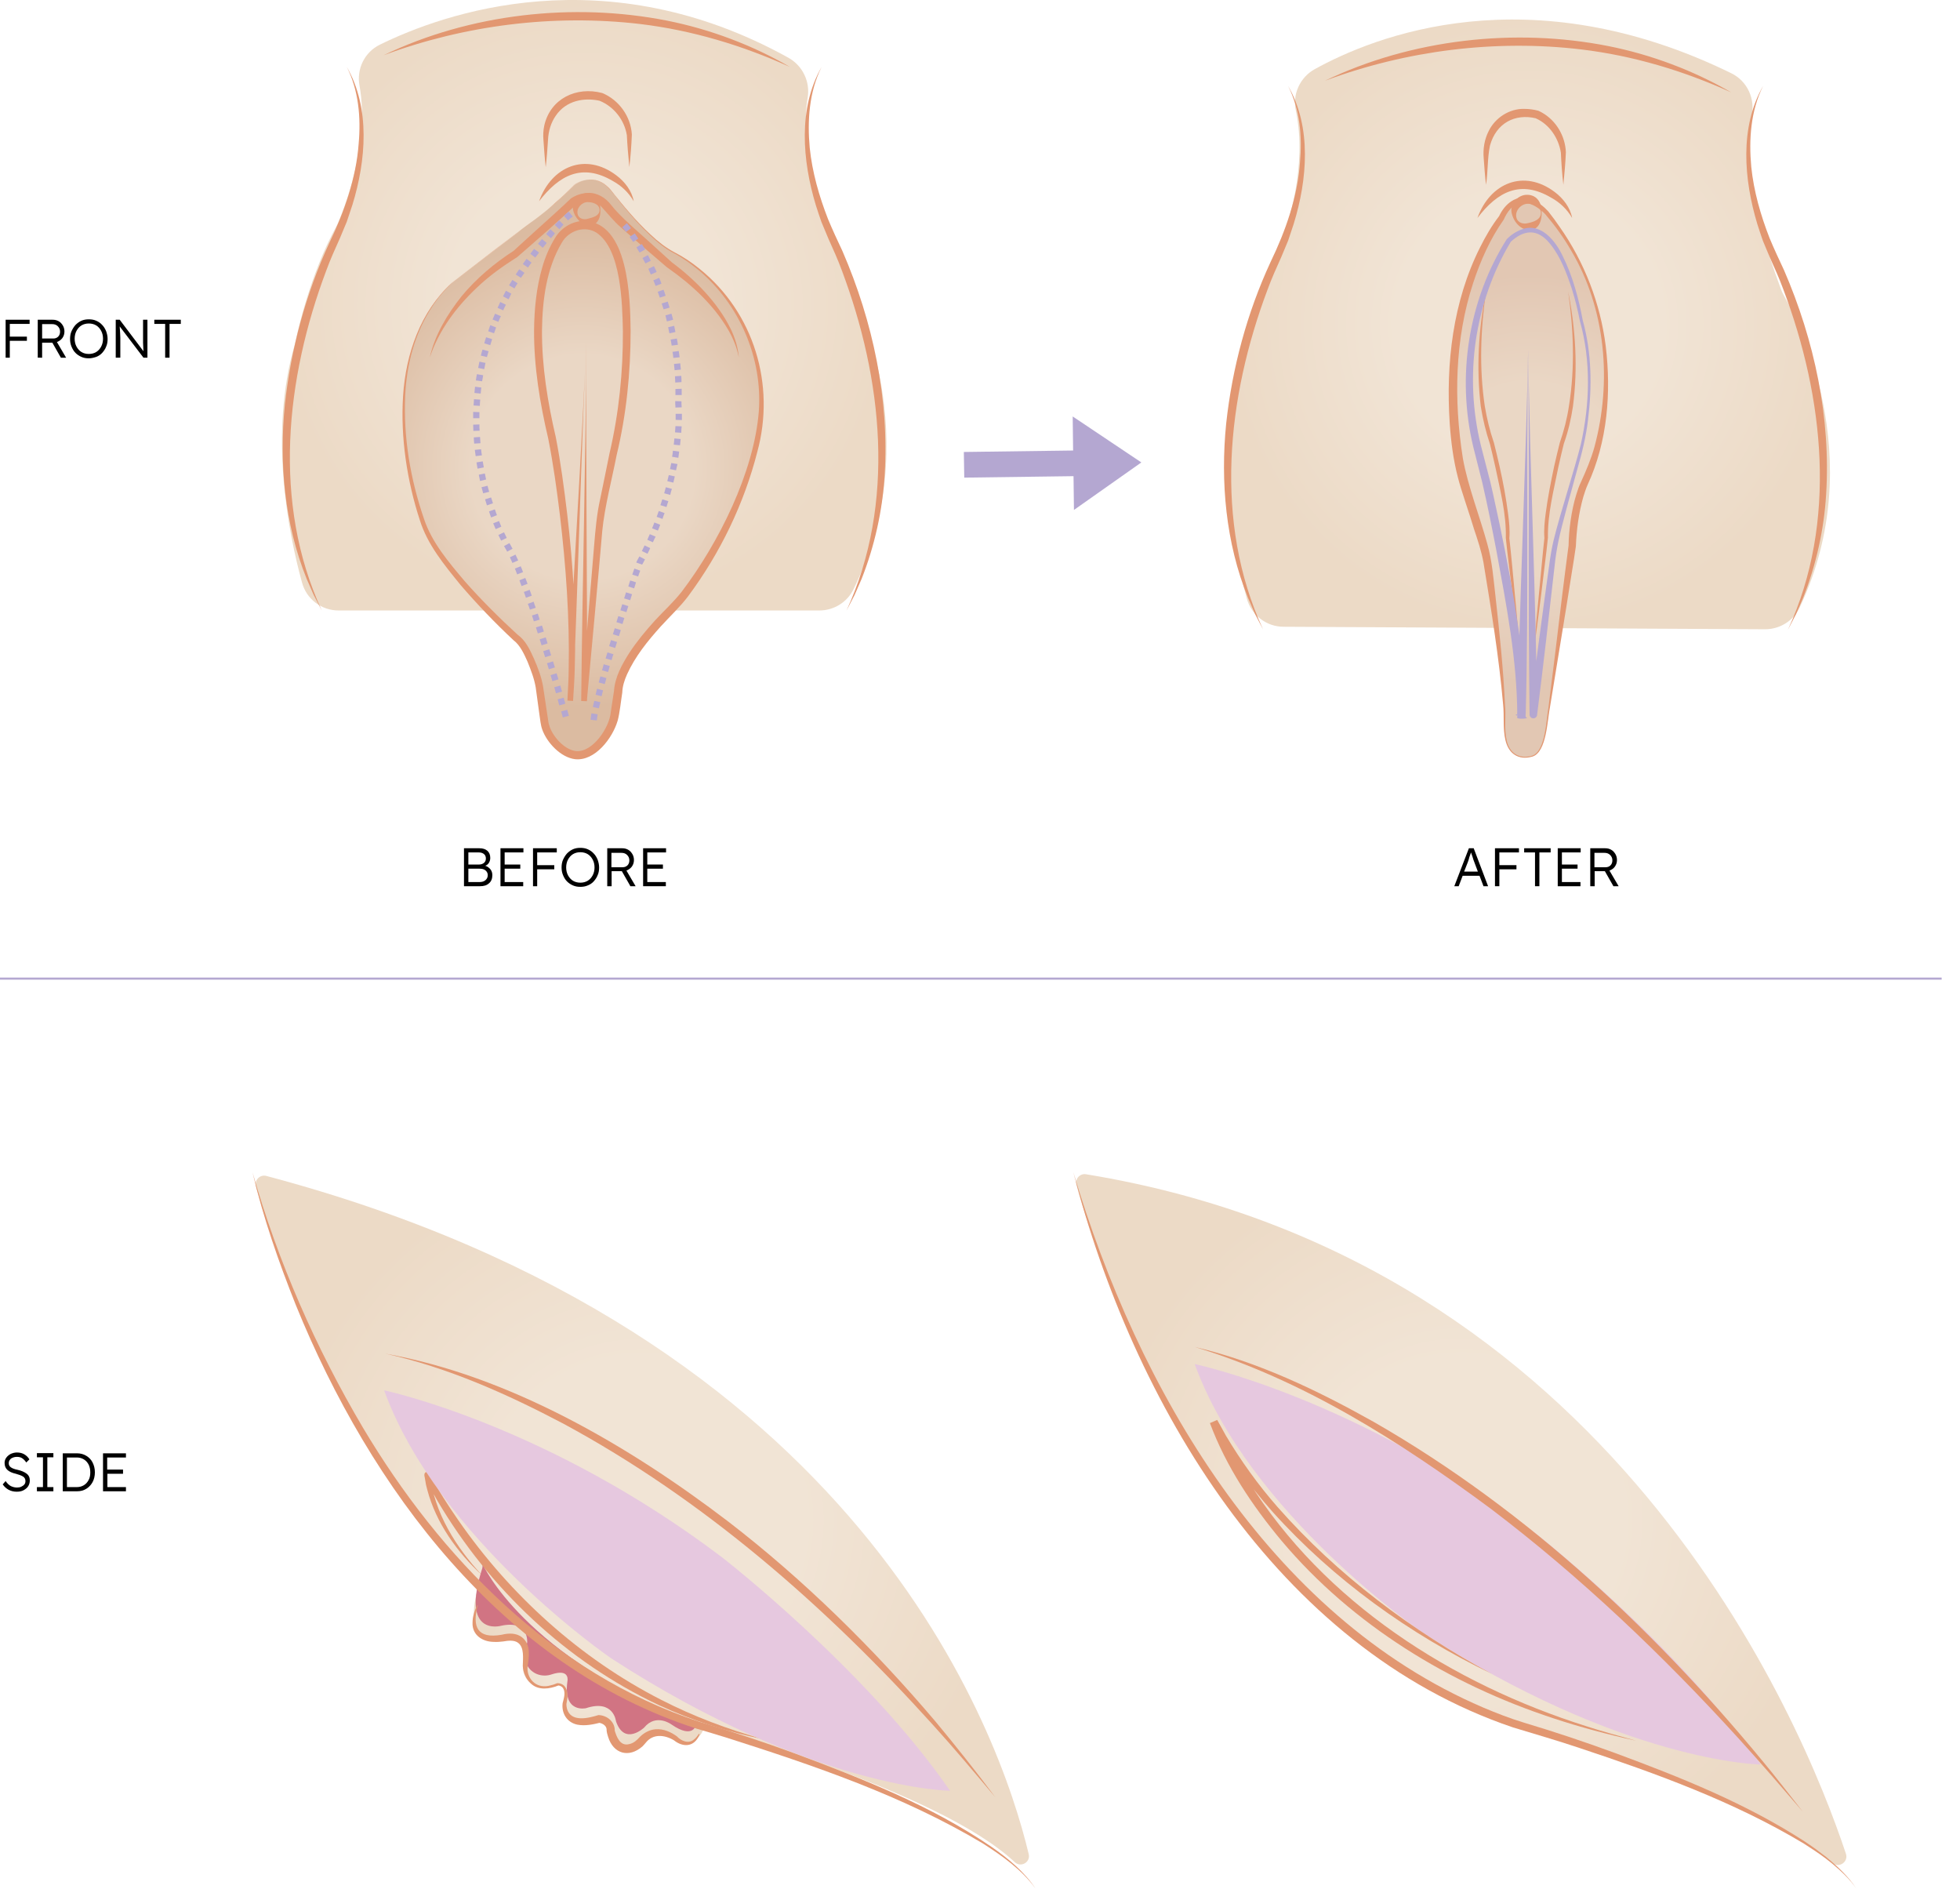 <svg xmlns="http://www.w3.org/2000/svg" xmlns:xlink="http://www.w3.org/1999/xlink" x="0px" y="0px" viewBox="0 0 939.9 905.5" style="enable-background:new 0 0 939.9 905.5;" xml:space="preserve"><style type="text/css">	.st0{fill-rule:evenodd;clip-rule:evenodd;fill:url(#SVGID_1_);}	.st1{fill-rule:evenodd;clip-rule:evenodd;fill:url(#SVGID_00000045607170489973236400000000036853721541719470_);}	.st2{fill:url(#SVGID_00000159456315739248080540000015477611593877904026_);}	.st3{fill:url(#SVGID_00000106852098889508190730000007621056563215339417_);}	.st4{fill:url(#SVGID_00000033338825756075418630000016067034060072206749_);}	.st5{fill:#E6C8DF;}	.st6{fill-rule:evenodd;clip-rule:evenodd;fill:url(#SVGID_00000088846192162500978720000018245546052045610384_);}	.st7{fill-rule:evenodd;clip-rule:evenodd;fill:url(#SVGID_00000083780455365360464960000003592926958949700508_);}	.st8{fill:#E29771;}	.st9{fill:#B4A7D1;}	.st10{fill:#D17483;}</style><g id="Layer_1"></g><g id="Layer_2">	<radialGradient id="SVGID_1_" cx="280.125" cy="146.353" r="145.661" gradientUnits="userSpaceOnUse">		<stop offset="0.439" style="stop-color:#F1E4D5"></stop>		<stop offset="1" style="stop-color:#ECDAC6"></stop>	</radialGradient>	<path class="st0" d="M182.2,21.4c30.3-14.9,107.8-42.6,195.9,6.3c6.8,3.8,10.5,11.5,9.2,19.2c-2.2,12.1-1,36.6,17.2,84.7  c0.3,0.8,0.7,1.6,1.1,2.3c4.9,9,39,75.9,3.7,148.6c-3,6.2-9.4,10.2-16.4,10.2H162.4c-8.3,0-15.5-5.5-17.6-13.5  c-6.3-22.9-16.1-71-3.4-114.2c0.1-0.4,0.2-0.8,0.3-1.3c0.9-4.5,7.2-32.7,19.6-55.2c0.3-0.5,0.5-0.9,0.7-1.4  c2.3-5.4,15.6-37.6,10.4-66C170.9,33.1,174.8,25,182.2,21.4z"></path>			<radialGradient id="SVGID_00000106834181044604053600000007414007459722615472_" cx="735.37" cy="155.576" r="146.312" gradientTransform="matrix(0.987 0 0 1 7.39 0)" gradientUnits="userSpaceOnUse">		<stop offset="0.439" style="stop-color:#F1E4D5"></stop>		<stop offset="1" style="stop-color:#ECDAC6"></stop>	</radialGradient>	<path style="fill-rule:evenodd;clip-rule:evenodd;fill:url(#SVGID_00000106834181044604053600000007414007459722615472_);" d="  M630.4,33.2c28.5-15.8,102.7-45.6,199.8,1.9c7.8,3.8,11.7,12.5,9.7,20.9c-3.1,12.5-2.9,37,14.3,83.1c0.4,0.9,0.8,1.9,1.3,2.7  c5.7,9.8,41.6,77.2,7.6,149.3c-3,6.5-9.5,10.6-16.7,10.6l-230.9-1.2c-8.2,0-15.4-5.6-17.6-13.5c-6.2-22.9-15.9-71-3.4-114.2  c0.1-0.4,0.2-0.8,0.3-1.3c0.9-4.4,7.1-32.5,19.2-54.9c0.4-0.7,0.7-1.4,1-2.2c2.3-6.2,12.1-34.6,6.4-61.4  C619.7,45.2,623.4,37.1,630.4,33.2z"></path>			<radialGradient id="SVGID_00000062150825297395008870000010417367909287417483_" cx="700.761" cy="728.576" r="175.4" gradientUnits="userSpaceOnUse">		<stop offset="0.439" style="stop-color:#F1E4D5"></stop>		<stop offset="1" style="stop-color:#ECDAC6"></stop>	</radialGradient>	<path style="fill:url(#SVGID_00000062150825297395008870000010417367909287417483_);" d="M885.2,888.8  C864.3,825.9,773.4,604.3,520.8,563c-2.9-0.5-5.4,2.2-4.6,5.1c9.6,34.8,64.7,209.8,211,258.7c0.1,0,0.2,0.1,0.3,0.1  c4.2,1.1,108.1,28.9,151.2,66.3C881.8,895.9,886.5,892.7,885.2,888.8z"></path>			<radialGradient id="SVGID_00000176014139382702729520000018015000808345098173_" cx="308.065" cy="728.793" r="175.56" gradientUnits="userSpaceOnUse">		<stop offset="0.439" style="stop-color:#F1E4D5"></stop>		<stop offset="1" style="stop-color:#ECDAC6"></stop>	</radialGradient>	<path style="fill:url(#SVGID_00000176014139382702729520000018015000808345098173_);" d="M493.3,888.9  c-13.8-57.6-80.4-249.5-365.6-325.1c-3-0.8-5.8,2-5,5c10.2,36.4,65.4,209.4,210.8,258c0.1,0,0.2,0.1,0.3,0.1  c4.3,1.1,115.3,30.9,152.8,65.9C489.6,895.6,494.3,892.8,493.3,888.9z"></path>			<radialGradient id="SVGID_00000151525544983188521890000001734313578255860874_" cx="282.572" cy="796.276" r="48.505" gradientUnits="userSpaceOnUse">		<stop offset="0.439" style="stop-color:#F1E4D5"></stop>		<stop offset="1" style="stop-color:#ECDAC6"></stop>	</radialGradient>	<path style="fill:url(#SVGID_00000151525544983188521890000001734313578255860874_);" d="M230.6,755.5c0,0,24.1,39.6,107.2,72.5  c0,0-4,13.6-16.7,4.3c0,0-7.4-5.5-13.1,1.5c0,0-9.4,8.9-13.5-3c0,0-1.1-10.7-14.4-6.3c0,0-11.1,2.6-8.9-12.9c0,0,1.5-6.3-7.6-3.3  c-4.1,1.4-8.7,0.1-11.2-3.5c-1.7-2.5-2.5-6.2-0.5-11.7c0,0,1.1-11.1-12.6-8.1c0,0-19.6,5.5-8.9-27.7"></path>	<path class="st5" d="M572.9,654c0,0,77.9,16.3,162.1,80.1c0,0,69.1,53.6,109.3,111.9c0,0-65.7-0.7-162.5-63.5  C681.8,782.5,599.1,726,572.9,654z"></path>			<radialGradient id="SVGID_00000035498217549741352450000001481070256718871456_" cx="733.411" cy="229.482" r="97.931" gradientUnits="userSpaceOnUse">		<stop offset="0.468" style="stop-color:#EAD7C5"></stop>		<stop offset="1" style="stop-color:#E2C7B3"></stop>	</radialGradient>	<path style="fill-rule:evenodd;clip-rule:evenodd;fill:url(#SVGID_00000035498217549741352450000001481070256718871456_);" d="  M734.9,362.5c1.8-0.5,5.1-2.5,6.9-15l12.2-85.8c0,0,0.2-18,6.2-30.9c2.4-5.2,4.5-10.6,5.9-16.2c5.5-21.9,11.2-69.3-24.2-112.4  c0,0-13.4-15.4-21.9,2.3c0,0-25.1,31.6-23,87.7c0,0-0.3,23.5,6,42.2l7.7,24.4c1.4,4.5,2.4,9,3.1,13.7c2.4,16.9,8.2,59.5,7.8,75  C721.4,347.5,720.1,366.5,734.9,362.5z"></path>			<radialGradient id="SVGID_00000056391368449993321110000014326798560678011556_" cx="279.4" cy="224.075" r="114.893" gradientUnits="userSpaceOnUse">		<stop offset="0.468" style="stop-color:#EAD7C5"></stop>		<stop offset="1" style="stop-color:#DBBBA1"></stop>	</radialGradient>	<path style="fill-rule:evenodd;clip-rule:evenodd;fill:url(#SVGID_00000056391368449993321110000014326798560678011556_);" d="  M256.7,105.1c4.6-3.3,13.1-10.5,18.9-16.5c0,0,9.6-7.6,18.2,3.7c0,0,16.6,22.5,29.4,28.9c0,0,21.8,10,34.3,36.6  c8.1,17.2,9.7,36.8,5.3,55.3c-3.9,16.5-12.7,41.7-31.9,68.6c-2.9,4.1-6.2,7.9-9.8,11.5c-7.9,7.9-24.2,25.7-24.6,38.6l-1.6,10.5  c-0.5,3.1-1.5,6-3.1,8.7c-4.6,7.4-14.9,19.3-27.3,3.1c-1.8-2.4-3-5.2-3.4-8.1l-2.3-15.9c-0.3-1.9-0.7-3.8-1.3-5.6  c-1.7-5.3-5.6-15.7-10.3-18.8c0,0-39-35.3-44.9-56.7c0,0-27.3-74.3,14.4-113.3l31.3-24C250.9,109.3,253.8,107.2,256.7,105.1z"></path>	<path class="st8" d="M183.9,26.5C225.3,6.6,274.9,1,319.9,9.9c20.6,4.1,40.8,11.7,58.9,22.2c-22.9-10.4-47-17.6-71.9-20.6  C265.5,6.7,223,12,183.9,26.5L183.9,26.5z"></path>	<path class="st8" d="M394,32.1c-6,11.9-6.9,25.7-5.7,38.8c1.2,11.7,4.5,23.2,8.8,34.2c1.9,4.6,4.8,10.9,6.9,15.3  c14.6,33.7,22.5,70.8,20.2,107.6c-1,16.8-4.8,33.8-11,49.5c0,0-3.4,7.8-3.4,7.8s-3.9,7.5-3.9,7.5c23.8-51.5,17.3-111.4-2.2-163.1  c-1.9-5.2-4.2-10.3-6.5-15.4c0,0-3.3-7.9-3.3-7.9c-1-2.7-1.8-5.4-2.7-8.1C384.8,77.1,382.6,51.9,394,32.1L394,32.1z"></path>	<path class="st8" d="M166.3,32.1c11.4,19.8,9.2,45,2.7,66.1c-0.9,2.7-1.8,5.4-2.7,8.1l-3.3,7.9c-2.3,5.1-4.6,10.2-6.5,15.4  c-19.5,51.7-26,111.6-2.2,163.1c0,0-3.9-7.5-3.9-7.5s-3.4-7.8-3.4-7.8c-10.6-26.3-13.2-55.4-10.4-83.4c2.9-26.7,10-53.1,21.3-77.5  c7.2-14.9,12.9-31.1,14.1-47.7C173.1,56.4,172,43.3,166.3,32.1L166.3,32.1z"></path>	<path class="st8" d="M261.7,80.2c-0.5-4.4-0.8-8.7-1.1-13.1c-0.2-2.2-0.1-4.6,0.4-6.9c2.9-12.9,15.4-18.9,27.8-15.6  c8,3.3,13.7,11.2,14.2,19.9c-0.2,5.2-0.6,10.4-1.2,15.6c-0.5-4.9-1-10.9-1.2-15.3c-1.2-7.3-6.2-13.7-13.1-16.5  c-7.3-1.6-16-0.2-21,7.2c-2.3,3.3-3.5,7.3-3.7,11.5C262.5,71.5,262.2,75.8,261.7,80.2L261.7,80.2z"></path>	<path class="st8" d="M258.5,96.5c6-16.8,22.3-23.6,37.1-12.4c4,3,7.4,7.4,8.3,12.4c-2.5-4.3-6-7.5-10-9.7  C279.2,78.1,268.2,83.9,258.5,96.5L258.5,96.5z"></path>	<path class="st8" d="M635.4,38.7c41.4-19.9,91-25.5,135.9-16.6c20.6,4.1,40.8,11.7,58.9,22.2c-22.9-10.4-47-17.6-71.9-20.6  C717,18.8,674.4,24.2,635.4,38.7L635.4,38.7z"></path>	<path class="st8" d="M845.5,41.2c-6,11.9-6.9,25.7-5.7,38.8c1.2,11.7,4.5,23.2,8.8,34.2c1.9,4.6,4.8,10.9,6.9,15.3  c14.6,33.7,22.5,70.8,20.2,107.6c-1,16.8-4.8,33.8-11,49.5c0,0-3.4,7.8-3.4,7.8s-3.9,7.5-3.9,7.5c23.8-51.5,17.3-111.4-2.2-163.1  c-1.9-5.2-4.2-10.3-6.5-15.4c0,0-3.3-7.9-3.3-7.9c-1-2.7-1.8-5.4-2.7-8.1C836.3,86.2,834.1,61,845.5,41.2L845.5,41.2z"></path>	<path class="st8" d="M617.7,41.2c11.4,19.8,9.2,45,2.7,66.1c-0.9,2.7-1.8,5.4-2.7,8.1l-3.3,7.9c-2.3,5.1-4.6,10.2-6.5,15.4  c-19.5,51.7-26,111.6-2.2,163.1c0,0-3.9-7.5-3.9-7.5s-3.4-7.8-3.4-7.8c-10.6-26.3-13.2-55.4-10.4-83.4c2.9-26.7,10-53.1,21.3-77.5  c7.2-14.9,12.9-31.1,14.1-47.7C624.5,65.5,623.4,52.5,617.7,41.2L617.7,41.2z"></path>	<path class="st8" d="M712.6,88.6c-0.5-4.2-0.8-8.5-1.1-12.7c-0.4-4.4,0.3-9,2.4-13.1c3.1-6.3,9.8-10.7,16.9-10.6  c2.4,0,4.7,0.3,6.9,0.9c0.6,0.3,1.1,0.5,1.6,0.8c6.9,3.8,11.3,11.3,11.6,19.1c-0.2,5.2-0.7,10.4-1.2,15.6c-0.6-4.9-1-10.9-1.2-15.4  c-1.1-7-5.5-13.6-12.1-16.5c-9.8-2.3-18.9,2.2-21.9,13.1C713.2,76,713.6,82.4,712.6,88.6L712.6,88.6z"></path>	<path class="st8" d="M708.5,104.5c6-16.8,22.3-23.6,37.1-12.4c4,3,7.4,7.4,8.3,12.4c-2.5-4.3-6-7.5-10-9.7  C729.2,86.1,718.2,91.8,708.5,104.5L708.5,104.5z"></path>	<path class="st8" d="M256.7,105.1c3.4-2.5,6.6-5.1,9.8-7.9c3.1-2.8,6.2-5.6,9.1-8.7c4.6-3.4,11.3-3.3,15.5,0.8  c0.6,0.5,1.2,1.1,1.7,1.7c6,7.5,12.1,15,19.2,21.5c3.5,3.3,7.3,6.3,11.5,8.5c4.3,2.2,8.3,4.9,12.1,8c26,21,36.3,55.5,27.6,87.5  c-6.4,25.1-17.9,48.8-33.3,69.5c-3.9,5.1-8.7,9.6-13,14.3c-6.3,7-12.3,14.4-16.2,23c-1.3,2.9-2.2,5.8-2.3,8.8  c-0.6,3.7-1.2,9.8-2.2,13.4c-2.4,8.3-10.8,19.5-20.4,18.5c-6.9-0.8-13.6-8-15.8-14.3c-0.7-1.9-1-4.9-1.3-6.9c0,0-1.8-13.2-1.8-13.2  c-0.7-4.2-2.3-8.3-3.9-12.3c-1.6-3.6-3.6-8-6.7-10.3c-9-8.4-17.5-17.3-25.5-26.6c-7.7-9.5-15.8-19.2-19.5-31.1  c-6.1-18.7-9.3-39.5-8-59.6c1.3-20,8.3-40.3,23.4-54.1C228.2,126.7,245.2,113.5,256.7,105.1L256.7,105.1z M256.7,105.1  c-5.8,4.3-14.2,10.7-20,15.2c0,0-19.9,15.3-19.9,15.3c-3.6,3.5-6.9,7.3-9.6,11.5c-8.3,12.6-12.2,27.6-12.9,42.6  c-0.9,20,2.5,40.1,9,59c3.7,11.3,11.9,20.9,19.5,29.9c7.7,8.8,17.4,18.4,25.3,25.6c4.1,3,6,7.3,8,11.7c1.8,4.2,3.5,8.5,4.3,13.1  c0,0,2,13.3,2,13.3s0.5,3.3,0.5,3.3c0.1,1,0.4,2,0.7,2.9c1.8,5,7.2,11,12.6,11.6c8,0.8,16.1-11.3,16.7-18.7  c0.3-1.9,1.2-7.9,1.5-9.9c0,0,0,0.2,0,0.2c0.4-7,3.8-13,7.4-18.7c3.6-5.5,7.8-10.5,12.1-15.3c4.3-4.7,9.1-9,13-14  c17.7-23.3,34.7-57.2,37-86.6c1.8-25.5-9.3-51.2-28.9-67.6c-3.7-3-7.6-5.9-11.8-8.1c-4.3-2.2-8.1-5.4-11.6-8.7  c-4.7-4.4-8.9-9.2-13-14.2c-2.6-3-4.7-6.5-7.7-9.2c-4.2-4-10.8-4.2-15.4-0.8c-2.9,3-6,5.9-9.1,8.6  C263.3,100,260.1,102.7,256.7,105.1L256.7,105.1z"></path>	<path class="st8" d="M206.1,171.4c2.4-10.8,8.3-20.6,15.2-29.3c7.1-8.6,15.8-15.9,25.1-21.9c-1.2,1,13.9-12.7,13.6-12.4  c4-3.6,9.9-8.9,13.7-12.6c2.5-1.7,5.3-2.6,8.4-2.7c4.3-0.2,8.4,2.4,10.9,5.7c4.1,5.4,13.2,13.1,18.3,17.7c0,0,10.9,9.9,10.9,9.9  c10.7,7.9,22,19.2,28.2,31.9c2.1,4.3,3.5,8.9,3.9,13.7c-0.9-4.7-2.7-9.1-5-13.1c-7-12.1-17.7-21.9-29.1-29.9c0,0-0.1-0.1-0.2-0.1  c0,0-11.2-9.6-11.2-9.6l-11.1-9.7c-3.5-3-6.3-6.7-9.5-10.1c-3.2-3.2-8.4-3-12.1-0.7c0,0,0.3-0.2,0.3-0.2c-7.9,7.4-20,18-28.3,25.2  c-6.8,4.3-13.6,9.1-19.4,14.7C218.9,147.1,210.4,158.4,206.1,171.4L206.1,171.4z"></path>	<path class="st8" d="M287.9,100.7c0.4,7.2-5.9,10.4-10.7,4.6c-1.7-1.9-3-4.8-2.3-7.5c0.8-3,3.8-5.3,6.9-5.2  C286.3,92.7,288.1,96.7,287.9,100.7L287.9,100.7z M287.5,100.7c0-2.9-3.4-3.8-5.7-3.8c-2.8,0-5.5,2.9-4.8,5.8  c0.5,2.1,2.9,2.8,4.8,2.2C283.9,104.3,287.5,103.7,287.5,100.7L287.5,100.7z"></path>	<path class="st8" d="M281.2,162.4c-0.4,56.9,0.5,116.5,0.3,173.6c0,0-2.7-0.1-2.7-0.1c0.9-11.3,5.2-64.3,6.1-74.3  c0.6-7.3,1.3-15.3,2.9-22.3c1-4.6,3.5-17.2,4.5-22c4.5-19.2,6.5-39,6.4-58.7c-0.3-13.3-0.8-39-12.6-47c-5.6-3.6-13.3-1.1-16.6,4.6  c-7.5,12.5-9.4,27.7-9.6,42.1c-0.1,17.2,2.7,34.5,6.6,51.2c2.4,12.3,4,24.6,5.5,37c2.9,24.7,4.4,49.8,3.6,74.6  c-0.1,4.3-0.5,10.6-0.8,15c0,0-2.7-0.2-2.7-0.2s2.2-43.7,2.2-43.7C276.7,248.9,279.4,205.7,281.2,162.4L281.2,162.4z M281.2,162.4  c-2,43.6-3.2,87.1-4.8,130.6c0,0-1.6,43.1-1.6,43.1l-2.7-0.2c0.2-4.3,0.6-10.6,0.6-14.8c0.5-24.7-1.3-49.6-4.2-74.1  c-1.5-12.3-3.2-24.6-5.6-36.7c-4-17-6.9-34.5-6.8-52c0.1-10.1,1.1-20.3,3.9-30c1.4-4.9,3.4-9.7,6.1-14.1c2.8-4.8,8.1-8.2,13.9-8.3  c21.5,0.6,22.2,37,22.4,52.7c0,20-2,40.1-6.7,59.6c-2.2,11.3-5.8,25-6.9,36.4c-1.3,15.5-5.9,65.5-7.4,81.6c0,0-2.7-0.1-2.7-0.1  C279.3,278.8,280.9,219.5,281.2,162.4L281.2,162.4z"></path>	<path class="st8" d="M739.3,102.1c0,12.1-12.2,9.8-14.4,0c-1-4.4,3.1-8.9,7.6-8.7C737.4,93.5,739.5,97.8,739.3,102.1L739.3,102.1z   M738.9,102.1c0-3.2-3.7-4.5-6.3-4.4c-3.2,0-6.3,3.4-5.4,6.7c0.6,2.4,3.3,3.2,5.4,2.6C735,106.5,738.9,105.5,738.9,102.1  L738.9,102.1z"></path>	<path class="st8" d="M712.6,139.8c-2.6,18.1-3.3,36.6-0.6,54.8c1,6,2.4,11.9,4.4,17.7c1,3.8,1.8,7.5,2.7,11.3  c1.7,7.5,3.1,15.1,4.1,22.8c0.5,3.8,0.9,7.7,0.6,11.7c0.8,6.9,1.9,19,2.6,26.6c0.9,8.9,1.6,17.9,2.4,26.8  c-1.2-8.9-2.4-17.8-3.5-26.7c-1-8-2.4-19-3.2-26.9c0.3-11.4-2.7-22.8-5-33.9c-0.8-3.6-1.8-7.9-2.6-11.1c-2-5.9-3.4-11.9-4.4-18  C707.9,176.5,709,157.9,712.6,139.8L712.6,139.8z"></path>	<path class="st8" d="M752,139.8c3.6,18,4.7,36.7,2.3,55c-0.9,6.1-2.3,12.1-4.4,18c-0.8,3.2-1.8,7.5-2.6,11.1  c-2.2,11.1-5.2,22.5-5,33.9c-0.8,7.9-2.3,18.9-3.2,26.9c-1.1,8.9-2.3,17.8-3.5,26.7c0.7-8.9,1.5-17.9,2.4-26.8  c0.8-7.7,1.8-19.7,2.6-26.6c-0.3-4,0.1-7.9,0.6-11.7c1-7.7,2.5-15.2,4.1-22.8c0.9-3.8,1.7-7.5,2.7-11.3c2-5.7,3.5-11.6,4.4-17.7  C755.3,176.4,754.6,157.9,752,139.8L752,139.8z"></path>	<path class="st9" d="M732.8,167.9c0.9,58,3.7,116.6,4.3,174.6c0,0-3.6-0.2-3.6-0.2c2.8-22.9,6.2-48.3,9.4-71.3  c0.5-4,1.2-8,2.1-11.9c3.3-13.5,9.7-32.7,13.1-46.2c4.3-19.3,4.9-39.9-0.5-59.1c-1-5.2-2.3-10.4-3.9-15.5  c-2.5-7.5-5.3-15.1-10.3-21.3c-6.2-7.8-12.8-6.7-18.9-1.1c-8.7,14.4-14.3,30.7-16.8,47.4c-2.4,16.7-1.6,33.8,2.4,50.1  c1.3,5.1,2.7,10.4,4,15.5c0.6,2,1.7,7.3,2.2,9.4c3.7,16.7,7.1,33.5,9.9,50.3c2.7,16.9,5.2,34,5.3,51.2c0,1.2,0,2.3,0,3.4  c0,0,0,0,0-0.1c1.1-1.2-6.9-0.8-4,0c0.3-4.9,0.5-16.2,0.7-21.5C729.3,273,731.9,216.7,732.8,167.9L732.8,167.9z M732.8,168.3  c-1,56.7,0.4,118.7-1.2,175.3c0,0,0,0.2,0,0.2c2.9,0.8-5.1,1.3-4,0c0-0.2,0-0.2,0-0.3c0,0,0-0.5,0-0.5c-0.1-26.6-5.2-52.8-10-78.9  c-2.1-10.9-4.3-22-6.8-32.8c-1.4-5.7-2.9-11.3-4.3-17c-8.1-33.7-2.4-70.5,16.1-99.7c2-2,4.5-3.7,7.4-4.7c9.1-3.2,16,5.7,19.4,12.9  c4.8,9.6,7.7,20.6,9.6,30.8c4.3,15.5,4.5,31.9,2.5,47.8c-0.9,7.9-2.9,15.9-5.1,23.5c-2.2,8.1-7.5,26.8-9.1,34.7  c-0.8,3.9-1.4,7.8-1.8,11.7c-2.6,23.1-5.5,48.5-8.4,71.5c-0.1,1-1,1.7-2,1.6c-0.9-0.1-1.6-0.9-1.6-1.8c-0.2-14.4-0.3-28.7-0.4-43.1  C732.9,256.3,733.4,211.7,732.8,168.3L732.8,168.3z"></path>	<path class="st8" d="M734.8,362.3c6.4-2.2,6.7-17.6,7.8-23.5c1.1-8.6,2.1-17.2,3.2-25.8c1.8-15.3,4.4-36.5,6.4-51.5  c0.1-7.2,1.3-16.7,3.7-24.4c0.6-1.9,1.3-4.1,2.2-5.9c2.5-5.5,4.9-11.1,6.5-16.9c8.4-31.2,5.5-66.1-11.2-94.2  c-3.5-6.1-7.7-11.9-12.3-17.3c-4.4-4.7-12-8.6-16.9-2.5c-1.3,1.4-2.3,3.2-3.1,5c-6.5,9.2-11.2,19.8-14.7,30.5  c-8.8,26.9-9.3,56.1-4.9,83.9c2.3,13.1,8.2,28.2,11.7,41c2.4,8.4,3,17.1,4,25.7c1.9,17.1,3.7,34.2,4.5,51.4  c0.6,5.7-0.5,11.5,0.8,17.1C723.8,361,728.4,364.2,734.8,362.3L734.8,362.3z M735,362.7c-6.6,2-11.6-1.2-13.1-7.9  c-1.3-5.6-0.5-11.4-1.1-17.1c-2-22.7-5.7-45.4-9.4-67.9c-1-5.6-2.8-10.9-4.6-16.3c-1.7-5.9-6.3-18.9-7.7-24.7  c-2.2-8.4-3.3-17.1-3.9-25.8c-1.9-28.8,1.5-58.5,14.6-84.5c2.6-5.2,5.5-10.2,9.1-14.9c2.4-5.2,8.1-11.2,15.9-7.9  c3,1.3,5.5,3.3,7.7,5.7c1.9,2.4,3.8,5,5.5,7.5c11.8,16.8,19.4,36.5,22,56.9c2.7,22.3,0.9,46-8.7,66.7c-0.8,1.8-1.4,3.7-2,5.6  c-2.2,7.7-3.3,15.8-3.6,23.8c-0.6,4.3-1.3,8.6-2,12.9c-3.1,20-7.2,44.2-10.4,64.1C742,345.2,741.7,360.4,735,362.7L735,362.7z"></path>	<path class="st10" d="M231.5,750c0,0,19.2,43.9,102.3,76.8c0,0-1.1,7.4-11.8,0c0,0-7.4-5.5-13.1,1.5c0,0-9.4,8.9-13.5-3  c0,0-1.1-10.7-14.4-6.3c0,0-11.1,2.6-8.9-12.9c0,0,1.5-6.3-7.6-3.3c-4.1,1.4-8.7,0.1-11.2-3.5c-1.7-2.5-2.5-6.2-0.5-11.7  c0,0,1.1-11.1-12.6-8.1c0,0-19.6,5.5-8.9-27.7"></path>	<path class="st8" d="M496.6,905.5c-6.5-9-16-15.7-25.2-21.6c-38.3-22.9-81-37.4-123.4-50.9c-3.7-1.2-10.4-3.1-14-4.2  c-93.4-30.1-156.4-115.3-192.1-203c-8.3-20.8-15.7-42-20.8-63.7c12.2,42.9,30.3,84.1,53,122.5c37,62.1,91,117.8,161,140.8  c15.3,4.6,30.8,9.7,45.8,15.2c32.7,12.2,65.6,25.1,94.6,44.9C483.4,891,491.2,897.4,496.6,905.5L496.6,905.5z"></path>	<path class="st8" d="M514.7,562c30.7,103.4,93.5,212.6,196.6,256.7c6.4,2.7,12.8,5.2,19.4,7.2c14.7,4.4,29.4,9.3,43.8,14.6  c31.4,11.6,62.9,24.2,91.1,42.5c0,0,3.5,2.4,3.5,2.4l1.7,1.2l1.7,1.3l3.3,2.5c5.3,4.4,10.6,9.3,14.4,15.1c-3.2-4.6-7.3-8.4-11.6-12  l-3.3-2.6c-1.3-1-3.9-2.8-5.1-3.6c-1-0.7-4.2-2.7-5.2-3.4c-33.5-20.1-70.5-33.5-107.5-45.8c-10.4-3.5-21.5-6.7-32-9.9  C612.3,789.9,543.2,672.5,514.7,562L514.7,562z"></path>	<path class="st8" d="M184.7,649c59.5,10.6,116.9,44.2,164.5,80.5c36.5,28.1,69.7,60.9,99.5,96c9.8,11.8,19.4,23.9,28.6,36.2  c-9.7-11.5-20-23.8-30.1-34.9C396,770.2,337.5,718.9,270,682.5C243,668.3,214.7,655.6,184.7,649L184.7,649z"></path>	<path class="st8" d="M572.9,645.8c30.3,7.1,58.7,20.7,85.8,35.9c74.3,42.6,137.7,102.4,191.4,168.6c3.6,4.5,10.9,13.8,14.4,18.3  c-9.9-11.5-20.5-23.8-30.7-35c-36.4-40-75.9-77.6-119-110.3C671.4,691.2,624.8,661.5,572.9,645.8L572.9,645.8z"></path>	<path class="st8" d="M715.3,802.5c-39.4-19-75.8-45.1-105.1-77.7c-11.4-12.9-21.6-26.9-29.8-42.2c0,0,3.5-1.5,3.5-1.5  c3.7,10,9,19.8,14.7,28.9c36.4,58.3,97.6,97.3,162.3,117.7c5.3,1.8,18.2,5.4,23.7,6.9c-13.2-2.9-26.9-6.5-39.8-10.8  c-49.7-16.3-96.2-44.7-130.1-84.9c-14.2-17-26.7-35.7-34.5-56.6c0,0,3.5-1.5,3.5-1.5c1.1,1.9,3.1,5.6,4.1,7.4  c7.2,12.1,15.5,23.7,24.8,34.3C641.5,755.3,677,781.9,715.3,802.5L715.3,802.5z"></path>	<path class="st8" d="M229.1,769.7c-2.8,10.4-0.1,16.1,11.4,14.1c3.3-0.8,7-1,9.8,1.2c4.3,3.3,3.5,9.2,2.7,13.8  c-0.6,5.9,3.9,10.7,10,9.5c1.4-0.3,2.8-0.7,4.2-1.3c1.2,0,2.3,0.3,3.2,1.1c2.4,2.4,1.8,6,1.2,9c0,0,0-0.2,0-0.2  c0,0.7,0.1,1.6,0.3,2.4c1.9,6.6,10.2,4.5,15.1,3c4.1,0.1,7.9,3.2,7.8,7.5c0.8,2.5,2.4,7.7,7,6.4c2-0.4,3.7-1.9,5-3.4  c2-2,4.7-3.5,7.6-3.7c3.8-0.3,7.3,1.3,10.2,3.4c2,2.2,5.7,3.8,8.3,1.4c0.9-0.7,1.6-1.6,2.2-2.6c0,0,0.4,0.2,0.4,0.2  c-2.5,6.5-8.2,6.2-12.3,2.9c-4.5-2.7-10-3.2-13.4,1c-0.5,0.6-1.2,1.4-1.7,1.9c-6.5,5.7-14,3.6-16.5-4.6c-0.3-1-0.6-1.9-0.7-3  c0.2-2.1-1.7-3.4-3.6-3.7c0,0,0.7-0.1,0.7-0.1c-3.6,0.9-7.4,1.7-11.1,1c-4.9-1-7.7-5.3-7.1-10.3c0.6-2.4,1.7-5.5-0.1-7.6  c-0.5-0.5-1.4-0.9-2.1-0.9c0,0,0.2,0,0.2,0c-4.2,1.7-9.6,2.5-13.2-0.9c-2.4-2.1-3.8-5.4-3.9-8.6c0.1-3.8,0.7-8.7-2.2-10.9  c-1.9-1.5-4.9-1.1-7.2-0.7c-1.5,0.2-3.1,0.3-4.7,0.2c-5.3-0.1-10.2-3.3-10-9.1c0-3.2,1-6.1,2.4-8.7  C228.7,769.5,229.1,769.7,229.1,769.7L229.1,769.7z"></path>	<path class="st8" d="M231.1,755.2c-11.9-11-22-25-26.2-40.9c-0.2-0.9-0.7-2.5-0.8-3.5c0,0-0.6-3.5-0.6-3.5  c-0.1-0.8,0.4-1.5,1.1-1.6c0.7-0.1,1.3,0.3,1.5,0.9c3.9,7.7,8.7,15.1,13.7,22.3c24.9,35.9,58.3,66.2,97.3,86.1  c15.6,8,32.1,14.2,49.1,18.9c-17.3-3.5-34.3-9-50.3-16.4c-44.2-20.8-81.3-55.8-106.1-97.9c-2.2-3.9-4.4-7.7-6.3-11.8l2.7-0.7  C208.3,725.4,218.7,741.9,231.1,755.2L231.1,755.2z"></path>	<path class="st5" d="M184.2,666.6c0,0,77.9,16.3,162.1,80.1c0,0,69.1,53.6,109.3,111.9c0,0-65.7-0.7-162.5-63.5  C293.1,795.1,210.4,738.6,184.2,666.6z"></path>	<polygon class="st9" points="514.6,199.8 514.4,199.7 514.6,216 462.2,216.7 462.4,229 514.8,228.3 515,244.3 515,244.5   547.2,221.8 547.3,221.7  "></polygon>	<path class="st9" d="M269.9,344c0,0-0.3-1-0.8-2.9l2.9-0.8c0.5,1.9,0.8,2.9,0.8,2.9L269.9,344z M268.2,338.2l-0.8-2.9l2.9-0.8  l0.8,2.9L268.2,338.2z M266.6,332.4l-0.8-2.9l2.9-0.8l0.8,2.9L266.6,332.4z M264.9,326.6l-0.9-2.9l2.9-0.9l0.9,2.9L264.9,326.6z   M263.2,320.9l-0.9-2.9l2.9-0.9l0.9,2.9L263.2,320.9z M261.4,315.1l-0.9-2.9l2.9-0.9l0.9,2.9L261.4,315.1z M259.7,309.4l-0.9-2.9  l2.9-0.9l0.9,2.9L259.7,309.4z M257.9,303.7c-0.3-1-0.6-1.9-0.9-2.9l2.9-0.9c0.3,1,0.6,1.9,0.9,2.9L257.9,303.7z M256,297.9  c-0.3-1-0.6-1.9-0.9-2.8l2.8-0.9c0.3,0.9,0.6,1.9,0.9,2.9L256,297.9z M254.1,292.3c-0.3-1-0.6-1.9-1-2.8l2.8-1  c0.3,0.9,0.6,1.9,1,2.9L254.1,292.3z M252.2,286.6c-0.3-1-0.7-1.9-1-2.8l2.8-1c0.3,0.9,0.7,1.9,1,2.8L252.2,286.6z M250.1,281  c-0.4-1-0.7-1.9-1-2.8l2.8-1.1c0.4,0.9,0.7,1.9,1.1,2.8L250.1,281z M248,275.4c-0.4-1-0.7-1.9-1.1-2.8l2.8-1.1  c0.4,0.9,0.8,1.8,1.1,2.8L248,275.4z M245.7,269.9c-0.4-1-0.8-1.9-1.2-2.7l2.7-1.3c0.4,0.9,0.8,1.8,1.3,2.8L245.7,269.9z   M243.2,264.5c-0.1-0.3-0.3-0.5-0.4-0.8c0,0-0.4-0.6-1.1-1.9l2.6-1.4c0.6,1.1,1,1.7,1,1.8c0.2,0.3,0.3,0.6,0.5,0.9L243.2,264.5z   M240.3,259.2c-0.4-0.8-0.8-1.7-1.3-2.7l2.7-1.3c0.5,1,0.9,1.9,1.3,2.7L240.3,259.2z M237.7,253.7c-0.4-0.9-0.8-1.8-1.2-2.8  l2.8-1.1c0.4,1,0.8,1.9,1.1,2.7L237.7,253.7z M235.5,248.1c-0.3-0.9-0.7-1.9-1-2.9l2.8-1c0.3,1,0.7,1.9,1,2.8L235.5,248.1z   M233.5,242.3c-0.3-0.9-0.6-1.9-0.9-2.9l2.9-0.9c0.3,1,0.6,1.9,0.9,2.8L233.5,242.3z M231.7,236.5c-0.3-1-0.5-1.9-0.8-2.9l2.9-0.7  c0.2,1,0.5,1.9,0.8,2.9L231.7,236.5z M230.2,230.6c-0.2-1-0.4-2-0.6-3l2.9-0.6c0.2,1,0.4,2,0.6,2.9L230.2,230.6z M229,224.7  c-0.2-1-0.3-2-0.5-3l3-0.5c0.2,1,0.3,2,0.5,2.9L229,224.7z M228.1,218.7c-0.1-1-0.3-2-0.4-3l3-0.3c0.1,1,0.2,2,0.4,2.9L228.1,218.7  z M227.4,212.7c-0.1-1-0.2-2-0.2-3l3-0.2c0.1,1,0.1,2,0.2,3L227.4,212.7z M227,206.6c0-1-0.1-2-0.1-3l3-0.1c0,1,0,2,0.1,3  L227,206.6z M229.9,200.5l-3,0c0-1,0-2,0-3l3,0.1C229.9,198.6,229.9,199.6,229.9,200.5z M230.1,194.6l-3-0.2c0.1-1,0.1-2,0.2-3  l3,0.2C230.2,192.7,230.1,193.6,230.1,194.6z M230.5,188.7l-3-0.3c0.1-1,0.2-2,0.3-3l3,0.4C230.7,186.8,230.6,187.7,230.5,188.7z   M231.2,182.8l-3-0.4c0.1-1,0.3-2,0.5-3l3,0.5C231.5,180.9,231.4,181.9,231.2,182.8z M232.2,177l-2.9-0.6c0.2-1,0.4-2,0.6-3  l2.9,0.6C232.6,175.1,232.4,176,232.2,177z M233.5,171.2l-2.9-0.7c0.2-1,0.5-2,0.8-2.9l2.9,0.8C234,169.3,233.8,170.2,233.5,171.2z   M235.1,165.5l-2.9-0.9c0.3-1,0.6-1.9,0.9-2.9l2.9,0.9C235.7,163.6,235.4,164.5,235.1,165.5z M236.9,159.8l-2.8-1  c0.3-0.9,0.7-1.9,1-2.9l2.8,1.1C237.6,158,237.2,158.9,236.9,159.8z M239,154.3l-2.8-1.1c0.4-0.9,0.8-1.9,1.2-2.8l2.8,1.2  C239.7,152.5,239.3,153.4,239,154.3z M241.3,148.8l-2.7-1.2c0.4-0.9,0.8-1.8,1.3-2.8l2.7,1.3C242.1,147,241.7,147.9,241.3,148.8z   M243.9,143.5l-2.7-1.4c0.5-0.9,0.9-1.8,1.4-2.7l2.6,1.4C244.8,141.7,244.3,142.6,243.9,143.5z M246.7,138.3l-2.6-1.5  c0.4-0.7,1-1.6,1.6-2.6l2.5,1.6C247.6,136.7,247.1,137.6,246.7,138.3z M249.8,133.2l-2.5-1.6c0.5-0.8,1.1-1.6,1.7-2.5l2.5,1.7  C250.9,131.6,250.4,132.5,249.8,133.2z M253.2,128.3l-2.5-1.7c0.6-0.8,1.1-1.6,1.8-2.5l2.4,1.8  C254.3,126.7,253.7,127.5,253.2,128.3z M256.7,123.5l-2.4-1.8c0.6-0.8,1.2-1.6,1.8-2.4l2.4,1.8  C257.9,121.9,257.3,122.7,256.7,123.5z M260.3,118.8l-2.3-1.9c0.6-0.8,1.3-1.6,1.9-2.3l2.3,1.9C261.6,117.3,260.9,118,260.3,118.8z   M264.2,114.2l-2.3-2c0.7-0.8,1.3-1.5,2-2.3l2.2,2C265.5,112.8,264.8,113.5,264.2,114.2z M268.2,109.9l-2.2-2.1  c0.7-0.7,1.4-1.4,2.1-2.2l2.1,2.1C269.6,108.5,268.9,109.2,268.2,109.9z M272.4,105.7l-2-2.2c0.7-0.7,1.5-1.4,2.3-2l2,2.3  C273.8,104.4,273.1,105,272.4,105.7z"></path>	<path class="st9" d="M286.2,345.4l-3-0.3c0.1-0.9,0.2-1.9,0.4-3.1l3,0.5C286.4,343.6,286.3,344.6,286.2,345.4z M287.2,339.6  l-2.9-0.6c0.2-0.9,0.4-1.9,0.7-3l2.9,0.7C287.6,337.7,287.4,338.7,287.2,339.6z M288.5,333.8l-2.9-0.7c0.2-0.9,0.5-1.9,0.7-2.9  l2.9,0.8C289,331.9,288.7,332.9,288.5,333.8z M290,328l-2.9-0.8c0.3-1,0.5-1.9,0.8-2.9l2.9,0.8C290.5,326.1,290.3,327.1,290,328z   M291.6,322.2l-2.9-0.8c0.3-1,0.5-1.9,0.8-2.9l2.9,0.8C292.2,320.3,291.9,321.3,291.6,322.2z M293.3,316.5l-2.9-0.8  c0.3-1,0.6-1.9,0.9-2.9l2.9,0.9C293.8,314.5,293.6,315.5,293.3,316.5z M295,310.7l-2.9-0.9c0.3-1,0.6-1.9,0.9-2.9l2.9,0.9  C295.6,308.8,295.3,309.8,295,310.7z M296.8,305l-2.9-0.9l0.9-2.9l2.9,0.9L296.8,305z M298.5,299.2l-2.9-0.9l0.9-2.9l2.9,0.9  L298.5,299.2z M300.4,293.5l-2.9-0.9l0.9-2.9l2.9,0.9L300.4,293.5z M302.2,287.8l-2.9-0.9l0.9-2.9l2.9,0.9L302.2,287.8z   M304.1,282.1l-2.8-0.9l0.9-2.9l2.8,0.9L304.1,282.1z M306,276.4l-2.8-0.9l1-2.9l2.8,1L306,276.4z M307.9,270.7l-2.8-1l0.3-0.7  c0.4-0.7,0.8-1.5,1.2-2.2l2.7,1.4c-0.4,0.7-0.7,1.4-1.1,2.1L307.9,270.7z M310.5,265.5l-2.7-1.3c0.4-0.9,0.9-1.8,1.3-2.7l2.7,1.3  C311.4,263.7,311,264.6,310.5,265.5z M313.1,260l-2.7-1.2c0.4-0.9,0.8-1.8,1.2-2.7l2.8,1.2C313.9,258.1,313.5,259.1,313.1,260z   M315.5,254.4l-2.8-1.1c0.4-0.9,0.7-1.8,1.1-2.8l2.8,1.1C316.2,252.6,315.9,253.5,315.5,254.4z M317.7,248.8l-2.8-1  c0.3-0.9,0.7-1.9,1-2.8l2.8,1C318.3,246.9,318,247.8,317.7,248.8z M319.6,243.1l-2.9-0.9c0.3-1,0.6-1.9,0.9-2.8l2.9,0.9  C320.2,241.1,319.9,242.1,319.6,243.1z M321.4,237.3l-2.9-0.8c0.3-1,0.5-1.9,0.8-2.9l2.9,0.8C321.9,235.3,321.6,236.3,321.4,237.3z   M322.9,231.4l-2.9-0.7c0.2-1,0.5-1.9,0.7-2.9l2.9,0.6C323.4,229.4,323.1,230.4,322.9,231.4z M324.2,225.5l-2.9-0.6  c0.2-1,0.4-2,0.6-2.9l3,0.5C324.6,223.5,324.4,224.5,324.2,225.5z M325.3,219.5l-3-0.5c0.2-1,0.3-2,0.4-2.9l3,0.4  C325.6,217.5,325.4,218.5,325.3,219.5z M326.1,213.5l-3-0.3c0.1-1,0.2-2,0.3-3l3,0.3C326.3,211.5,326.2,212.5,326.1,213.5z   M326.7,207.5l-3-0.2c0.1-1,0.1-2,0.2-3l3,0.1C326.8,205.4,326.7,206.4,326.7,207.5z M327,201.4l-3-0.1c0-0.9,0-1.7,0-2.4l0-0.5  l3,0l0,0.5C327,199.6,327,200.5,327,201.4z M323.9,195.4c0-1-0.1-1.5-0.1-1.5l0-0.1l0-0.1c0-0.5,0-1,0-1.4l3,0.1c0,0.5,0,0.9,0,1.4  c0,0.2,0.1,0.7,0.1,1.5L323.9,195.4z M326.9,189.4h-3v-0.2c0-0.9,0-1.8,0-2.7l3-0.1c0,0.9,0,1.9,0,2.8V189.4z M323.8,183.4  c0-1-0.1-2-0.1-3l3-0.2c0.1,1,0.1,2,0.1,3L323.8,183.4z M323.5,177.5c-0.1-1-0.2-2-0.3-3l3-0.3c0.1,1,0.2,2,0.3,3L323.5,177.5z   M322.9,171.6c-0.1-1-0.2-2-0.4-2.9l3-0.4c0.1,1,0.3,2,0.4,3L322.9,171.6z M322.1,165.7c-0.2-1-0.3-2-0.5-2.9l3-0.5  c0.2,1,0.3,2,0.5,3L322.1,165.7z M321,159.8c-0.2-1-0.4-1.9-0.6-2.9l2.9-0.7c0.2,1,0.4,2,0.6,3L321,159.8z M319.8,154.1  c-0.2-1-0.5-1.9-0.7-2.9l2.9-0.8c0.3,1,0.5,1.9,0.8,2.9L319.8,154.1z M318.2,148.3c-0.3-1-0.6-1.9-0.9-2.8l2.9-0.9  c0.3,1,0.6,1.9,0.9,2.9L318.2,148.3z M316.4,142.7c-0.3-1-0.7-1.9-1-2.8l2.8-1c0.3,0.9,0.7,1.9,1,2.9L316.4,142.7z M314.4,137.1  c-0.4-0.9-0.7-1.9-1.1-2.7l2.8-1.2c0.4,0.9,0.8,1.9,1.1,2.8L314.4,137.1z M312.1,131.6c-0.4-0.9-0.8-1.8-1.2-2.7l2.7-1.3  c0.4,0.9,0.9,1.8,1.3,2.8L312.1,131.6z M309.5,126.3c-0.5-0.9-0.9-1.8-1.4-2.6l2.6-1.4c0.5,0.9,0.9,1.8,1.4,2.7L309.5,126.3z   M306.7,121.1c-0.5-0.9-1-1.7-1.5-2.5l2.6-1.6c0.5,0.8,1,1.7,1.6,2.6L306.7,121.1z M303.6,116c-0.6-0.9-1.1-1.7-1.7-2.4l2.5-1.7  c0.5,0.8,1.1,1.6,1.7,2.5L303.6,116z M300.2,111.2c-1.1-1.5-1.8-2.2-1.8-2.2l2.2-2c0,0,0.8,0.9,2,2.4L300.2,111.2z"></path>	<rect x="-1.6" y="468.7" class="st9" width="932.7" height="1"></rect>	<g>		<path d="M222.5,424.9v-18.2h7.4c1.6,0,2.9,0.4,3.8,1.2c0.9,0.8,1.4,1.9,1.4,3.4c0,0.9-0.2,1.6-0.6,2.3c-0.4,0.7-1,1.2-1.8,1.5   c1,0.3,1.8,0.9,2.5,1.7c0.6,0.8,0.9,1.7,0.9,2.8c0,1.6-0.5,3-1.6,3.9c-1.1,1-2.5,1.4-4.3,1.4H222.5z M224.6,414.5h5.2   c0.9,0,1.7-0.3,2.3-0.8c0.6-0.5,0.9-1.2,0.9-2.1c0-0.9-0.3-1.6-0.9-2.1s-1.4-0.8-2.5-0.8h-5V414.5z M224.6,422.9h5.4   c1.2,0,2.1-0.3,2.8-0.9c0.7-0.6,1.1-1.4,1.1-2.4c0-1-0.4-1.7-1.1-2.3c-0.7-0.6-1.7-0.8-2.9-0.8h-5.3V422.9z"></path>		<path d="M240,424.9v-18.2h11v2h-9v5.8h7.5v2H242v6.4h8.9v2H240z"></path>		<path d="M255.6,424.9v-18.2H267v2h-9.4v6.1h8.2v2h-8.2v8.1H255.6z"></path>		<path d="M278.3,425.2c-1.3,0-2.5-0.2-3.6-0.7c-1.1-0.5-2-1.1-2.8-1.9s-1.4-1.8-1.9-3s-0.7-2.4-0.7-3.7c0-1.3,0.2-2.6,0.7-3.7   s1.1-2.1,1.9-3c0.8-0.8,1.7-1.5,2.8-2c1.1-0.5,2.3-0.7,3.6-0.7s2.5,0.2,3.6,0.7c1.1,0.5,2,1.1,2.8,2c0.8,0.8,1.4,1.8,1.9,3   c0.4,1.1,0.7,2.4,0.7,3.7c0,1.4-0.2,2.6-0.7,3.7c-0.4,1.1-1.1,2.1-1.9,3s-1.8,1.5-2.8,1.9C280.8,425,279.6,425.2,278.3,425.2z    M278.3,423.2c1.3,0,2.5-0.3,3.5-0.9c1-0.6,1.8-1.5,2.4-2.6c0.6-1.1,0.9-2.4,0.9-3.8c0-1.4-0.3-2.7-0.9-3.8   c-0.6-1.1-1.4-2-2.4-2.6c-1-0.6-2.2-0.9-3.5-0.9s-2.5,0.3-3.5,0.9c-1,0.6-1.8,1.5-2.4,2.6c-0.6,1.1-0.9,2.4-0.9,3.8   c0,1.4,0.3,2.7,0.9,3.8c0.6,1.1,1.4,2,2.4,2.6C275.8,422.9,277,423.2,278.3,423.2z"></path>		<path d="M291.2,424.9v-18.2h7.1c1.1,0,2,0.2,2.9,0.7c0.9,0.5,1.5,1.2,2,2c0.5,0.8,0.8,1.8,0.8,2.9c0,1.2-0.3,2.2-1,3.2   c-0.7,0.9-1.6,1.5-2.6,1.9l4.4,7.5h-2.5l-4.1-7.2h-4.9v7.2H291.2z M293.2,415.8h5.4c0.9,0,1.7-0.3,2.3-0.9   c0.6-0.6,0.9-1.4,0.9-2.4c0-1.1-0.4-1.9-1.1-2.6c-0.7-0.7-1.6-1-2.7-1h-4.8V415.8z"></path>		<path d="M308.4,424.9v-18.2h11v2h-9v5.8h7.5v2h-7.5v6.4h8.9v2H308.4z"></path>	</g>	<g>		<path d="M697.4,424.9l7-18.2h2.3l6.9,18.2h-2.2l-1.9-5h-8.1l-1.9,5H697.4z M703.9,413.3l-1.8,4.6h6.6l-1.8-4.8   c-0.2-0.6-0.5-1.2-0.7-2.1c-0.3-0.8-0.5-1.6-0.8-2.3c-0.2,0.7-0.5,1.5-0.8,2.3C704.4,411.8,704.2,412.6,703.9,413.3z"></path>		<path d="M716.9,424.9v-18.2h11.5v2H719v6.1h8.2v2H719v8.1H716.9z"></path>		<path d="M736.1,424.9v-16.2h-5.2v-2h12.7v2h-5.4v16.2H736.1z"></path>		<path d="M747,424.9v-18.2h11v2h-9v5.8h7.5v2H749v6.4h8.9v2H747z"></path>		<path d="M762.6,424.9v-18.2h7.1c1.1,0,2,0.2,2.9,0.7s1.5,1.2,2,2s0.8,1.8,0.8,2.9c0,1.2-0.3,2.2-1,3.2s-1.6,1.5-2.6,1.9l4.4,7.5   h-2.5l-4.1-7.2h-4.9v7.2H762.6z M764.6,415.8h5.4c0.9,0,1.7-0.3,2.3-0.9c0.6-0.6,0.9-1.4,0.9-2.4c0-1.1-0.4-1.9-1.1-2.6   c-0.7-0.7-1.6-1-2.7-1h-4.8V415.8z"></path>	</g>	<g>		<path d="M2.7,171.5v-18.2h11.5v2H4.7v6.1h8.2v2H4.7v8.1H2.7z"></path>		<path d="M18.1,171.5v-18.2h7.1c1.1,0,2,0.2,2.9,0.7c0.9,0.5,1.5,1.2,2,2c0.5,0.8,0.8,1.8,0.8,2.9c0,1.2-0.3,2.2-1,3.2   c-0.7,0.9-1.6,1.5-2.6,1.9l4.4,7.5h-2.5l-4.1-7.2h-4.9v7.2H18.1z M20.2,162.3h5.4c0.9,0,1.7-0.3,2.3-0.9c0.6-0.6,0.9-1.4,0.9-2.4   c0-1.1-0.4-1.9-1.1-2.6c-0.7-0.7-1.6-1-2.7-1h-4.8V162.3z"></path>		<path d="M42.6,171.8c-1.3,0-2.5-0.2-3.6-0.7c-1.1-0.5-2-1.1-2.8-1.9s-1.4-1.8-1.9-3s-0.7-2.4-0.7-3.7c0-1.3,0.2-2.6,0.7-3.7   s1.1-2.1,1.9-3c0.8-0.8,1.7-1.5,2.8-2c1.1-0.5,2.3-0.7,3.6-0.7s2.5,0.2,3.6,0.7c1.1,0.5,2,1.1,2.8,2c0.8,0.8,1.4,1.8,1.9,3   c0.4,1.1,0.7,2.4,0.7,3.7c0,1.4-0.2,2.6-0.7,3.7c-0.4,1.1-1.1,2.1-1.9,3s-1.8,1.5-2.8,1.9C45,171.5,43.8,171.8,42.6,171.8z    M42.6,169.7c1.3,0,2.5-0.3,3.5-0.9c1-0.6,1.8-1.5,2.4-2.6c0.6-1.1,0.9-2.4,0.9-3.8c0-1.4-0.3-2.7-0.9-3.8c-0.6-1.1-1.4-2-2.4-2.6   c-1-0.6-2.2-0.9-3.5-0.9s-2.5,0.3-3.5,0.9c-1,0.6-1.8,1.5-2.4,2.6c-0.6,1.1-0.9,2.4-0.9,3.8c0,1.4,0.3,2.7,0.9,3.8   c0.6,1.1,1.4,2,2.4,2.6C40.1,169.4,41.2,169.7,42.6,169.7z"></path>		<path d="M55.5,171.5v-18.2h1.9l11.4,15.1c0-0.5-0.1-1.1-0.1-1.9c0-0.7-0.1-1.5-0.1-2.2c0-0.8,0-1.5,0-2.3c0-0.8,0-1.4,0-2v-6.7   h2.1v18.2h-1.9l-11.4-15c0.1,1,0.1,2,0.2,3c0,0.9,0.1,1.7,0.1,2.4c0,0.7,0,1.1,0,1.3v8.3H55.5z"></path>		<path d="M79.2,171.5v-16.2H74v-2h12.7v2h-5.4v16.2H79.2z"></path>	</g>	<g>		<path d="M8,715.2c-2.8,0-5.1-1.2-6.7-3.5l1.4-1.6c0.8,1.2,1.7,2,2.5,2.4s1.8,0.7,2.9,0.7c0.8,0,1.5-0.1,2.1-0.4   c0.6-0.3,1.1-0.6,1.5-1.1c0.4-0.5,0.5-1,0.5-1.6c0-1-0.4-1.7-1.2-2.2c-0.8-0.5-2-0.9-3.4-1.3c-1.8-0.4-3.1-1-4-1.8   c-0.9-0.8-1.4-1.9-1.4-3.4c0-1,0.3-1.8,0.8-2.5s1.2-1.3,2.1-1.8c0.9-0.4,1.9-0.7,3-0.7c1.4,0,2.6,0.3,3.6,0.9   c1,0.6,1.8,1.4,2.4,2.4l-1.5,1.5c-0.6-0.9-1.2-1.5-1.9-2c-0.7-0.5-1.6-0.7-2.6-0.7c-1.1,0-2,0.3-2.8,0.8c-0.7,0.6-1.1,1.3-1.1,2.2   c0,0.9,0.3,1.5,1,2c0.7,0.5,1.7,0.9,3.2,1.2c1.8,0.4,3.2,1,4.3,1.8c1.1,0.8,1.6,1.9,1.6,3.3c0,1.1-0.3,2-0.8,2.8   c-0.5,0.8-1.3,1.4-2.2,1.9C10.4,715,9.3,715.2,8,715.2z"></path>		<path d="M17.7,715v-2h2.9v-14.3h-2.9v-2h7.9v2h-2.9V713h2.9v2H17.7z"></path>		<path d="M30.1,715v-18.2H37c1.6,0,3.1,0.4,4.4,1.2c1.3,0.8,2.3,1.8,3,3.2s1.1,2.9,1.1,4.7c0,1.8-0.4,3.4-1.1,4.7s-1.7,2.4-3,3.2   c-1.3,0.8-2.7,1.2-4.4,1.2H30.1z M36.8,698.8h-4.7V713h4.7c1.3,0,2.4-0.3,3.4-0.9c1-0.6,1.7-1.4,2.3-2.5c0.6-1.1,0.8-2.3,0.8-3.7   c0-1.4-0.3-2.7-0.8-3.7c-0.6-1.1-1.3-1.9-2.3-2.5C39.2,699.1,38.1,698.8,36.8,698.8z"></path>		<path d="M49.4,715v-18.2h11v2h-9v5.8H59v2h-7.5v6.4h8.9v2H49.4z"></path>	</g></g></svg>